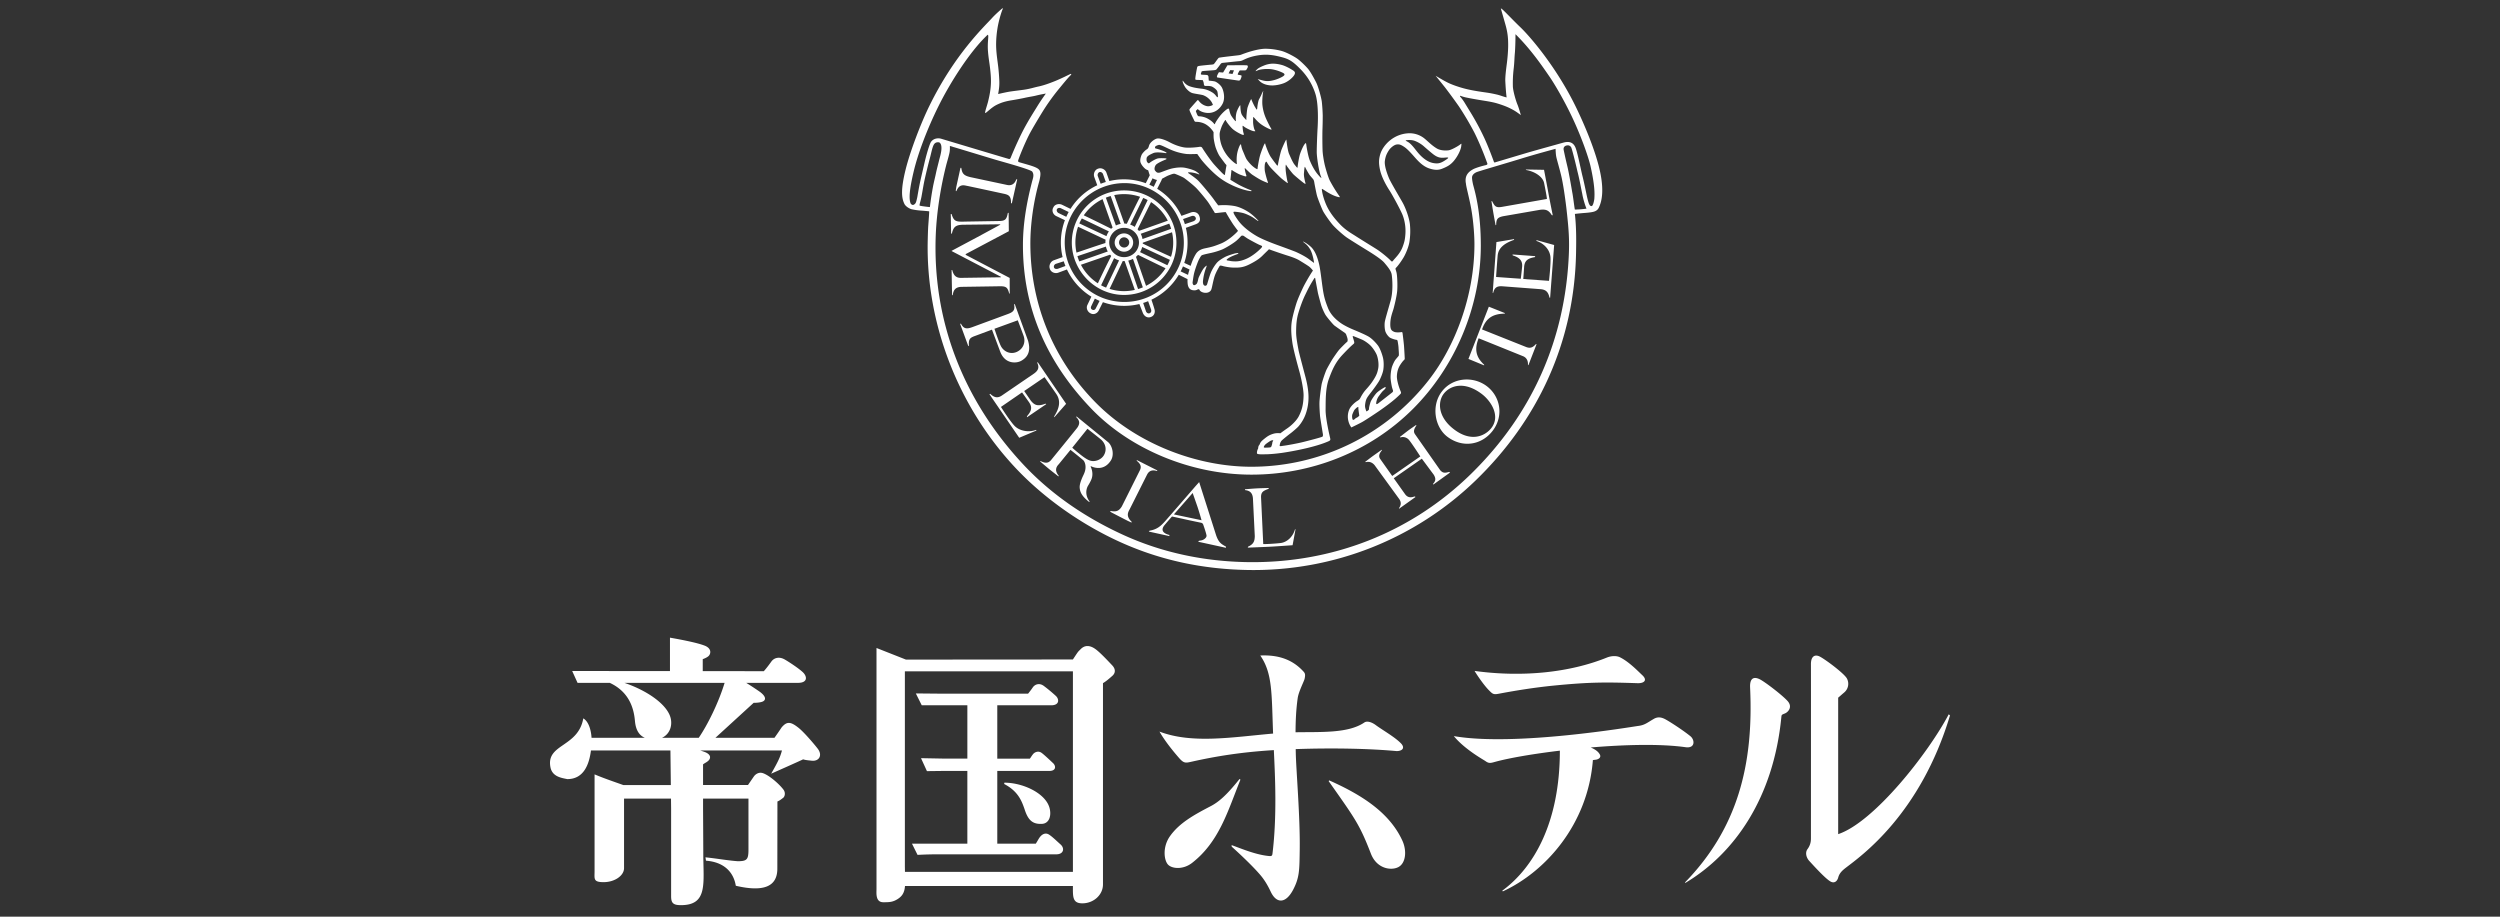 <svg version="1.1" id="レイヤー_1" xmlns="http://www.w3.org/2000/svg" x="0" y="0" width="300" height="110" xml:space="preserve"><rect width="100%" height="100%" fill="#333333" stroke="none"/><style>.st0{fill:#fff}</style><path class="st0" d="M155.484 89.893c4.579-.161 8.927-.055 12.109.237.709 0 1.106-.414.412-1.035-.756-.738-2.273-1.592-2.959-2.119-.475-.329-.989-.492-1.315-.284-1.941 1.335-5.229 1.125-8.266 1.181.007-1.341.063-2.739.261-4.114.111-.771.764-2.011.827-2.304.111-.513.051-.665-.13-.864-1.021-1.121-2.544-2.053-5.189-1.93 1.483 2.149 1.352 4.561 1.537 9.367-4.851.423-9.699 1.268-13.632-.237.685 1.214 1.835 2.585 2.382 3.205.548.622.78.563 1.431.417 2.943-.659 5.962-1.156 9.909-1.399.157 3.252.381 7.938-.159 12.384-.024.206-.055.354-.334.333-1.603-.123-3.413-.9-4.577-1.32l.013.186s2.278 2.034 3.462 3.436c.643.762 1.025 1.564 1.225 1.982.686 1.44 1.802 1.45 2.702-.278.76-1.462.736-2.378.774-4.729.062-3.914-.437-9.667-.474-11.673-.004-.146-.006-.296-.009-.442zm24.367-6.644c1.842-.351 4.246-.747 6.596-.978 4.497-.445 6.398-.408 10.047-.289.832.027 1.217-.37.589-.952-.468-.433-1.59-1.617-2.691-2.157-.39-.192-1.005-.192-1.58.04-4.414 1.788-10.113 2.392-15.866 1.597.298.5 1.119 1.714 1.728 2.324.435.441.534.539 1.177.415zm53.997 2.466c-2.481 4.713-8.986 12.959-13.267 14.382V83.721c.263-.218.296-.26.72-.621a1.352 1.352 0 0 0 .312-1.711c-.384-.626-2.509-2.215-3.216-2.59-.566-.301-1.095-.103-1.084.929.01 1.033 0 20.407 0 20.87 0 .239-.01.756-.41 1.293-.306.411-.155 1.022.207 1.418.511.554 2.036 2.25 2.63 2.512.387.174.719-.053.843-.508.144-.533.475-.843.916-1.183 1.777-1.369 8.927-6.362 12.502-18.282l-.153-.133zm-102.439-7.856c-.714-.494-1.289-.405-1.722.033-.278.284-.26.228-.534.632-.09.134-.26.397-.407.613l-20.03.015-3.536-1.394v28.929c0 .494-.137 1.583.823 1.583.721 0 1.14-.014 1.725-.389.458-.293.813-.691.871-1.564h20.15c-.007 1.296-.053 2.083 1.131 2.083 1.343 0 2.477-1 2.477-2.275V81.977c.385-.218.811-.601 1.111-.863.431-.373.397-.85 0-1.27-.583-.611-1.494-1.593-2.059-1.985zm-22.824 26.156V80.557h20.165v24.066h-20.155l-.01-.608z"/><path class="st0" d="M127.262 101.329c-.479-.425-.971-.915-1.376-1.175-.405-.26-.848-.102-1.2.439-.108.166-.206.365-.391.648h-4.621v-8.727h6.234c.857 0 .82-.607.45-.948-.285-.264-.942-.899-1.344-1.206-.41-.315-.864-.096-1.05.139-.197.245-.21.312-.38.537h-3.91v-6.401h6.46c1.033 0 .976-.748.568-1.125a19.576 19.576 0 0 0-1.445-1.2c-.58-.423-1.105-.147-1.325.182-.135.202-.338.472-.561.747H112.81l-2.911-.027.711 1.423h5.473v6.401h-2.614l-2.948-.056.711 1.556 2.018-.024h2.832v8.727h-6.646l.669 1.347a45.586 45.586 0 0 1 2.734-.067h13.917c.876.001 1.043-.714.506-1.19zm83.923-19.81c-.624-.315-1.232-.268-1.173 1 .438 9.275-1.521 16.915-7.82 23.379l.055.049c5.932-3.543 10.576-10.243 11.514-19.884.03-.291.029-.289.423-.447.395-.159.972-.783.318-1.504-.655-.72-2.692-2.276-3.317-2.593zm-8.921 8.145c1.185.166 1.119-.881.59-1.315-.758-.622-2.284-1.631-2.963-2.008-.508-.282-.949-.356-1.431-.077-.82.474-1.084.747-1.877.848-.792.103-14.817 2.494-22.124 1.219 1.309 1.602 3.584 2.848 3.786 2.995.436.317.632.243 1.194.088 1.629-.445 4.486-.946 7.744-1.336-.002 8.603-3.114 14.016-6.907 16.801l.061.088c5.137-2.371 10.206-8.048 10.809-15.754.201-.039.347-.039.475-.074.316-.091.511-.307.364-.59-.194-.37-.58-.633-1.1-.852 4.134-.348 8.407-.453 11.379-.033zm-53.522 3.816c-1.529 1.92-2.495 2.78-3.562 3.313-1.901.996-3.659 1.962-4.78 3.545-.931 1.305-.726 2.958-.2 3.452.5.47 1.787.58 2.849-.242 3.272-2.543 4.307-6.288 5.803-9.992l-.11-.076zm10.765.165-.069.088c3.199 4.541 3.702 5.178 5.07 8.708.702 1.81 2.402 2.05 3.263 1.625.929-.452 1.075-1.96.514-3.186-1.682-3.685-5.482-5.75-8.778-7.235z"/><path class="st0" d="m120.528 93.921-.029.157c1.693.879 2.115 2.066 2.453 3.037.433 1.367 1.007 1.793 2.059 1.751.932-.036 1.188-1.042.921-1.956-.506-1.739-3.186-2.989-5.404-2.989zm-24.721-6.598c-.931-.73-1.369-.786-2.008-.039-.213.318-.474.709-.864 1.253h-7.086l4.589-4.197c.292 0 .69-.024.989-.118.517-.166.561-.613-.259-1.214 0 0-.718-.507-1.62-1.065h6.209c1.206 0 1.11-.79.576-1.284-.587-.541-1.816-1.326-2.191-1.534-.644-.356-1.246-.196-1.577.26-.218.3-.521.725-.907 1.158l-7.329-.008v-1.434c.246-.091.483-.201.648-.329.336-.26.475-.949-.419-1.296-.896-.347-2.653-.69-4.162-.957v4.012l-10.352-.009h-1.381l.643 1.421h3.866c2.22 1.035 2.875 2.879 3.02 4.559.1 1.167.557 1.763 1.184 2.034h-6.39c-.06-.979-.371-1.975-.991-2.329-.622 3.557-4.622 3.024-3.91 6.006.285.996 1.281 1.137 1.992 1.281 1.974 0 2.621-1.758 2.837-3.436h9.537l.049 4.149h-5.704c-1.245-.445-2.309-.801-3.448-1.281v11.609c0 .926-.178 1.324 1.083 1.324 1.341 0 2.454-.785 2.454-1.677v-8.349h5.635l.014 1.231v10.481c0 .828.254 1.074 1.184 1.074 3.26 0 2.676-2.632 2.676-6.257 0-.97-.027-5.352-.027-5.352v-1.178h5.449v6.122c0 1.192-.181 1.393-1.296 1.393-1.257-.094-2.572-.337-3.865-.467l.061.403c3.366.265 3.525 2.9 3.587 3.011 3.355.784 4.977.089 4.977-2.045l.011-8.07c.251-.092.471-.275.69-.439.185-.138.329-.602.018-1.004-.544-.705-1.699-1.698-2.449-1.955-.463-.159-.883.099-1.102.419-.189.277-.459.667-.691 1.005h-5.39v-2.483c.355-.246.316-.179.556-.365.402-.309.457-.803-.347-1.114a8.756 8.756 0 0 0-.549-.186h9.808c-.213.797-.445 1.299-1.296 2.787 0 0 3.561-1.577 3.835-1.724.275.092.579.116 1.042.165.858.091 1.316-.632.725-1.423-.335-.444-1.639-1.995-2.334-2.539zm-15.476-1.575c-.685-1.509-2.908-2.955-5.392-3.803h12.014c-.735 2.405-2.039 5.032-3.105 6.594h-4.414c1.041-.475 1.379-1.725.897-2.791zm35.731-63.441c.364.071 4.368.937 4.368.937.58.123.913.253.89 1.131l.098.034.648-2.886-.106-.013c-.213.591-.596.788-1.089.689l-4.421-.942c-.811-.192-.995-.435-1.094-1.11l-.078-.014s-.039.068-.058.168c-.105.508-.442 1.992-.472 2.174a7.996 7.996 0 0 0-.057.453l.079.005c.354-.903.914-.698 1.292-.626zm-.676 12.116 4.292-.066c1.05-.039 1.215.066 1.425.867l.066.006-.007-1.877-5.278-2.77v-.092l5.175-2.745-.023-2.204-.095.007c-.151.743-.26.974-1.113.974l-4.007.068c-1.132.041-1.357-.029-1.634-.91l-.094-.005.039 2.358h.093c.197-.881.519-1.068 1.506-1.068l4.298-.05v.05l-2.729 1.478-3.11 1.658.025.034 5.897 3.078.005.06-4.827.071c-.541-.005-.851-.265-1.019-.935l-.079-.009.058 3.032.085-.029c.08-.709.441-.969 1.051-.981zm4.646 7.791c.577 1.508 1.94 1.396 2.494 1.095 1.063-.577 1.103-1.503.841-2.422l-1.598-4.405-.079.045c.133.684-.087.918-.748 1.157l-4.302 1.586c-.662.238-1.013.181-1.321-.423l-.107.008.985 2.682.074-.061c-.068-.878.197-.969.857-1.208l1.908-.71.996 2.656zm2.101-3.778s.53 1.391.69 1.841c.315.886-.118 1.653-.832 1.962-.759.327-1.56-.053-1.897-.735-.256-.519-.76-2.05-.76-2.05l2.799-1.018zm-.373 12.68c-.537-.537-1.645-2.285-1.645-2.285l2.531-1.742.827 1.163c.374.551.394.983-.236 1.693v.128l2.313-1.575-.088-.059c-.984.384-1.339.146-1.752-.345l-.806-1.171 2.44-1.665s.596.837 1.399 1.999c.572.828.405 1.694-.246 2.717l.019.099 1.418-1.614-3.416-5.012-.049.098c.324.636.005 1-.385 1.281l-3.854 2.633c-.522.354-.922.255-1.404-.202l-.093.05 3.573 5.226 2.071-.872-.049-.077c-.816.319-1.929.173-2.568-.468zm8.952 9.134.039-.072c-.511-.669-.459-1.384-.21-1.852 0 0 .334-.524.459-.892.255-.749-.125-1.439-.125-1.439l.027-.058c.479.242 1.625.548 2.405-.685.453-.716.148-1.823-.373-2.225l-3.756-3.062-.03.087c.354.365.528.713.113 1.29-.125.175-3.16 3.899-3.16 3.899-.223.228-.515.454-1.215.092l-.089.029s.935.794 1.093.921c.157.129 1.127.89 1.127.89l.034-.079c-.433-.507-.416-.963-.011-1.373l1.418-1.737a63.84 63.84 0 0 1 1.525 1.235c.209.191.397.74.197 1.373-.106.336-.222.491-.386.908-.165.417-.252.753-.231 1.026.033.407.157.758.576 1.208.241.259.573.516.573.516zm1.728-5.58c-.295.466-1.007.797-1.624.603-.5-.157-1.102-.675-1.489-.984-.293-.234-.656-.564-.656-.564l1.824-2.272s1.076.837 1.588 1.26c.559.462.809 1.243.357 1.957zm13.504 9.59-2.044-6.41-.404.452-3.097 3.575c-.853.952-1.261 1.612-2.456 1.805l-.087.105 2.466.544.003-.134c-.907-.235-.999-.691-.564-1.203.349-.41.684-.804.881-1.015 0 0 1.444.313 1.805.395.36.082 1.687.356 1.687.356s.172.027.241.19c.04.097.404 1.152.41 1.362.005.139-.087.26-.209.365a.97.97 0 0 1-.399.197c-.077.017-.306.051-.306.051l-.088.113 3.331.728.002-.139c-.54-.306-.855-.452-1.172-1.337zm-5.076-2.531 2.252-2.57s.383 1.089.554 1.586c.227.659.512 1.682.512 1.682l-3.318-.698zm12.829 3.43c-.687.087-1.965.151-2.108.123l-.26-5.547c-.034-.728.291-.835.908-1.082l.012-.094s-.889.019-1.421.047c-.524.027-1.437.109-1.437.109l.018.1c.526.058.883.284.942.979l.223 4.537c-.012.569-.111.959-.806 1.268l-.034.118s1.982-.076 2.698-.113c.715-.035 2.678-.177 2.678-.177l.355-1.923-.067.025c-.284.967-1.016 1.542-1.701 1.63zm19.138-8.721-2.978-4.254c-.198-.26-.308-.536.109-1.117l-.035-.069s-.741.508-.994.699c-.252.192-.955.74-.955.74l.084.058c.255-.112.685-.048.969.248.276.286 1.402 2.028 1.402 2.028l-3.371 2.345-1.42-2.011c-.258-.354-.145-.669.173-1.053l-.008-.087-1.027.73c-.265.191-.974.736-.974.736l.098.027c.459-.126.823.087 1.056.379l2.969 4.083c.217.345.217.69-.06 1.064l.014.064 1.98-1.413-.123-.065c-.424.168-.822.161-1.132-.266l-1.362-1.915 3.37-2.347 1.432 1.929c.233.391.278.707-.067 1.051l.003.135 2.018-1.453-.107-.079c-.615.192-.812.077-1.064-.187zm5.521-10.142c-1.577-1.15-4.004-1.04-5.33.682-1.312 1.707-.853 4.265.63 5.41 1.837 1.416 4.189 1.039 5.514-.762 1.313-1.785.853-4.115-.814-5.33zm.499 5.198c-.728.828-2.338 1.583-4.377.026-1.966-1.5-1.953-3.313-1.241-4.253.768-1.018 2.498-1.573 4.594.025 1.105.844 2.332 2.718 1.024 4.202zm5.457-10.205c-.337.371-.632.553-1.152.362l-5.313-2.117c.403-1.175 1.105-1.878 2.702-1.894l.048-.064-1.936-.773-2.449 6.269 1.881.774.004-.081c-1.097-.999-1.126-2.005-.661-3.173l5.368 2.169c.507.233.568.716.551 1.026l.05.042.983-2.528-.076-.012zm-48.73 19.78c.167-.33 2.083-4.15 2.083-4.15.211-.381.556-.587 1.166-.397l.059-.066-2.468-1.247-.02.079c.477.39.606.713.376 1.162l-2.152 4.306c-.374.629-.753.669-1.348.56l-.063.076s.123.082.265.156c.477.249 1.716.89 1.886.972.192.09.414.186.414.186l.029-.082c-.769-.718-.401-1.212-.227-1.555zm49.71-39.1c.139.677.345 1.761.336 1.906l-5.398.951c-.719.122-.853-.05-1.177-.684l-.081-.005s.143.918.235 1.444c.092.517.263 1.444.263 1.444l.071-.031c.008-.69.154-.905.837-1.048l4.475-.777c.564-.057.965-.005 1.357.647l.121.019s-.397-1.936-.519-2.642c-.123-.705-.529-2.815-.529-2.815l-2.188-.039.034.062c.991.163 2 .769 2.163 1.568zm.759 8.847c.076.752-.171 2.885-.171 2.885l-3.086-.221.103-1.473c.059-.662.353-1 1.285-1.151l.05-.119-2.727-.202.019.113c.962.292 1.177.748 1.132 1.362a62.39 62.39 0 0 1-.162 1.439l-2.964-.212s.073-1.131.186-2.535c.074-.926.779-1.503 1.961-1.915l.023-.095-2.129.356-.451 6.118.075-.05c.151-.708.585-.79 1.063-.764l4.62.35c.626.055.916.336 1.058 1.01l.079.017.482-6.328-2.144-.593.05.118c.83.266 1.556.992 1.648 1.89z"/><path class="st0" d="M178.289 19.819c-.556.127-1.236.334-1.535.502-.52.288-1.038.745-.839 1.725.024.377.419 1.79.641 3.061.297 1.702.377 3.382.377 4.202 0 6.214-2.349 12.302-5.498 16.32a26.98 26.98 0 0 1-21.199 10.38c-6.495.023-13.844-2.696-18.798-7.745-5.434-5.541-7.755-12.321-7.794-18.877-.016-2.571.405-5.302 1.074-7.665.202-.844.2-1.244-.193-1.5-.431-.278-1.261-.473-2.24-.762-.098-.03-.118-.103-.108-.192.119-.419.769-2.016 1.294-3.053.365-.72 1.408-2.45 1.841-3.132a25.732 25.732 0 0 1 1.865-2.546c.275-.33.885-1.1 1.265-1.473.226-.223.051-.206 0-.181-.273.125-1.079.538-1.852.851-.682.274-1.357.518-1.996.652-.531.113-1.005.282-1.765.387-.537.073-1.067.134-1.542.203-.454.066-1.041.202-1.509.308.093-.543.165-.967.137-1.623a22.53 22.53 0 0 0-.123-1.597c-.081-.715-.207-1.46-.246-2.257-.048-.949.059-2.087.274-3.047.133-.596.37-1.402.522-1.708.033-.105-.097-.024-.097-.024s-.765.653-1.208 1.143c-.926 1.027-4.465 4.316-7.515 10.543-1.043 2.127-2.314 5.469-2.856 7.664-.587 2.381-.483 3.376-.139 4.087.165.339.658.595.866.644a7.64 7.64 0 0 0 1.063.157c.301.021.924.074 1.04.093.029.006-.048.955-.101 1.677-.039.534-.057 1.377-.065 1.693-.265 9.989 3.619 20.061 10.536 27.424 3.538 3.767 8.114 6.886 12.593 8.91 4.854 2.193 9.926 3.241 15.279 3.336 10.392.181 20.163-3.808 27.33-10.738 7.415-7.171 11.854-16.5 12.058-27.306.03-1.653.038-3.056-.14-4.685a28.11 28.11 0 0 1 1.247-.122c.225-.016.511-.046.709-.079.246-.044.695-.1.907-.531.419-.849.704-2.353-.033-5.142-.728-2.757-2.239-6.066-3.071-7.679-2.304-4.465-5.218-7.818-6.328-8.874-.744-.709-1.837-1.864-2.131-2.113-.269-.23-.161-.019-.161-.019s.32 1.108.54 1.891c.279.994.315 1.68.315 2.429 0 .759-.099 1.724-.158 2.178-.071.556-.21 1.588-.185 2.127.026.516.081 1.424.159 1.956-.371-.079-.756-.248-1.156-.341a13.683 13.683 0 0 0-1.283-.246c-.702-.099-1.457-.207-2.235-.385-.957-.218-1.956-.576-2.481-.853-.313-.165-.327-.163-1.365-.774 0 0 .801.99 1.102 1.366a68.738 68.738 0 0 1 1.693 2.31 35.398 35.398 0 0 1 1.824 3.084c.336.654.942 1.992 1.495 3.508.082.265.214.368-.101.458zm10.692 5.328c-.067-.314-.217-1.642-.314-2.081-.181-1.079-.434-2.48-.572-3.051a64.265 64.265 0 0 1-.452-2.008c-.093-.47.313-.581.556-.563a.46.46 0 0 1 .366.289c.144.403.535 1.967.732 2.853.265 1.018.471 2.235.57 2.659.099.591.334 1.378.513 1.787-.24.053-.916.113-1.399.115zM124.486 12.74c-.438.711-1.043 1.655-1.604 2.708-.438.822-1.084 2.209-1.605 3.494 0 0-.064.171-.208.134-.303-.076-8.04-2.401-8.04-2.401-.533-.186-1.143-.018-1.37.464-.237.507-.576 1.774-.721 2.414-.144.64-.47 1.993-.591 2.604-.114.574-.273 1.51-.273 1.51-.064.27-.115.556-.212.713-.049.081-.185.206-.303.213-.118.008-.261-.102-.304-.23-.187-.56-.14-1.552.386-3.778.505-2.133 1.588-5.037 2.977-7.843 1.365-2.756 3.754-6.563 5.903-8.569.187.039-.059.79.04 2.019.066.811.161 1.247.247 1.988.06.54.103.995.108 1.496.008 1.053-.217 1.969-.336 2.472-.105.449-.433 1.356-.354 1.408.088.059.686-.624 1.339-.956.58-.296 1.122-.453 1.87-.572.453-.07 1.221-.218 1.477-.275.571-.129 1.063-.192 1.388-.276.49-.123 1.075-.234 1.202-.245-.002.003-.544.74-1.016 1.508zm-11.804 6.537c-.113.466-.267 1.024-.375 1.546-.108.521-.246 1.029-.353 1.604-.108.577-.26 1.494-.366 2.422-.155-.008-1.194-.131-1.226-.18-.066-.099.152-.627.243-1.219.132-.717.207-1.261.393-2.086.157-.69.422-1.777.581-2.353.176-.64.298-1.372.498-1.682.131-.206.327-.291.616-.246.275.119.324.58.254 1.053-.071.48-.159.696-.265 1.141zm63.979 1.893c.059-.217.286-.438.65-.557.801-.263 3.777-1.128 5.339-1.612 1.561-.482 4.02-1.145 4.02-1.145s.009.581.079.944c.065.342.371 1.341.6 2.306.228.955.459 2.549.62 3.903.267 2.365.381 3.683.282 5.717-.471 9.886-4.252 18.825-11.735 26.15-7.234 7.083-16.696 10.712-26.727 10.58-5.226-.068-10.33-1.126-15.055-3.294-4.434-2.036-8.578-4.805-12.011-8.499-7.206-7.751-10.868-17.315-10.428-27.589.113-2.63.577-5.595 1.235-8.202.108-.432.287-.999.399-1.503.083-.381.053-.736.053-.825 0-.059.339.077.451.107.207.051 4.337 1.313 5.023 1.515.812.239 3.964 1.097 4.391 1.403.315.423.081.861-.037 1.367-.587 2.304-1.058 4.827-1.058 7.489 0 7.485 2.801 13.989 8.215 19.626 4.618 4.808 11.891 7.906 19.216 7.906 7.079 0 14.163-2.675 19.389-7.906 4.987-4.99 8.126-12.18 8.125-19.597-.001-3.935-.637-6.236-.911-7.235-.082-.338-.182-.853-.125-1.049zm7.004-2.953c-.648.185-3.718 1.11-4.258 1.268-.051.013-.117-.005-.117-.005-.22-.628-.736-1.982-1.158-2.89a30.804 30.804 0 0 0-1.72-3.19s-.459-.747-.642-1.05a4.905 4.905 0 0 0-.517-.712c-.094-.093-.03-.151-.03-.151.379.142.615.191.739.217.529.109 1.078.213 2.18.389.481.077 1.052.176 1.515.315.721.217 1.226.422 1.576.601.542.274.73.404 1.27.806.001.002-.237-.865-.412-1.278-.176-.415-.54-1.637-.547-2.199a14.604 14.604 0 0 1 .091-2.036c.093-.742.092-1.361.148-1.932.035-.34.076-1.42.076-2.267 1.859 1.838 3.184 3.791 4.097 5.116.52.756 1.612 2.572 2.616 4.664 1.089 2.267 2.028 4.886 2.3 6.097.538 2.406.478 3.339.453 3.82-.016.254-.149.89-.315.926-.276.058-.384-.408-.473-.728-.138-.492-.336-1.675-.69-3.071-.209-.905-.561-2.648-.783-3.201-.228-.568-.664-.801-1.353-.638.001-.005-3.17.879-4.046 1.129z"/><path class="st0" d="M143.909 25.897c-.167-.417-.617-.538-1-.403 0 0-.47.173-1.135.408a7.74 7.74 0 0 0-2.912-3.246l.489-.969c.289-.591-.169-.617-.614-.808-.414-.177-.559-.274-.735.092 0 0-.166.347-.512 1.015a7.576 7.576 0 0 0-4.364-.261l-.356-1.011c-.135-.382-.594-.617-.976-.481l-.048.016c-.383.136-.568.61-.433.992l.358.989a7.604 7.604 0 0 0-3.209 2.836l-1.008-.491c-.366-.178-.868-.068-1.039.294l-.046.085c-.171.361-.003.822.444 1.006l.976.463a7.57 7.57 0 0 0-.276 4.429l-1.057.381c-.382.139-.616.607-.481 1l.016.05c.135.391.609.58.992.442l1.05-.389a7.672 7.672 0 0 0 2.932 3.264l-.48 1c-.175.365.013.826.38 1l.045.024c.367.176.778-.025.953-.391l.486-.972a7.615 7.615 0 0 0 4.375.221l.399 1.02c.155.433.554.71 1.003.53.417-.166.529-.6.393-.983 0 0-.113-.405-.347-1.083a7.646 7.646 0 0 0 3.284-2.997l.932.471c.443.176.531-.089.721-.533.177-.414.33-.743-.035-.919 0 0-.346-.15-.964-.44a7.486 7.486 0 0 0 .398-2.41c0-.638-.057-1.201-.207-1.795l1.229-.448c.484-.198.558-.549.379-.998zm-5.547-4.597c.081-.166.172-.152.323-.09.234.096.25.18.211.263l-.449.946a7.502 7.502 0 0 0-.526-.255l.441-.864zm-6.627-.175c-.063-.174.025-.408.199-.47.175-.06.37.071.431.246l.333.938a7.274 7.274 0 0 0-.618.215l-.345-.929zm-4.698 4.448c-.165-.079-.284-.293-.207-.459.077-.165.308-.206.474-.125l.937.453a7.517 7.517 0 0 0-.285.576l-.919-.445zm-.079 6.672c-.174.064-.413.034-.477-.144-.061-.178.051-.376.224-.441l.945-.305c.06.192.128.379.202.562l-.894.328zm4.529 4.77c-.08.167-.246.23-.414.151-.167-.079-.207-.245-.129-.413l.438-.921c.186.1.375.19.57.273l-.465.91zm6.62.063c.081.194.069.418-.156.511-.233.097-.428-.157-.439-.251l-.333-.982c.202-.063.401-.135.595-.215l.333.937zm-3.185-.843c-3.954 0-7.155-3.188-7.155-7.126 0-3.941 3.238-7.126 7.155-7.136 3.867-.008 7.138 3.208 7.138 7.149 0 3.94-3.185 7.113-7.138 7.113zm7.899-3.859c.166.08.133.174.039.398-.097.234-.203.255-.286.215l-.895-.423c.101-.196.192-.397.276-.601l.866.411zm.37-5.815-1.006.336a6.874 6.874 0 0 0-.219-.609l1.013-.356c.175-.063.407-.04.501.185.095.232-.132.382-.289.444z"/><path class="st0" d="M134.893 22.851a6.256 6.256 0 0 0-6.275 6.261c0 3.361 2.79 6.281 6.262 6.281 3.471 0 6.292-2.801 6.292-6.271.001-3.514-2.809-6.271-6.279-6.271zm2.207 5.832a2.244 2.244 0 0 0-.212-.629l3.422-1.218c.087.202.163.41.228.622l-3.438 1.225zm-1.143 2.38 1.185 3.419a5.583 5.583 0 0 1-.574.205l-1.178-3.414c.201-.047.391-.117.567-.21zm-1.064-.205c-.986 0-1.785-.786-1.785-1.758s.799-1.759 1.785-1.759c.985 0 1.785.787 1.785 1.759-.001.971-.8 1.758-1.785 1.758zm-.604.389-1.558 3.267a5.44 5.44 0 0 1-.6-.28l1.562-3.253a2.3 2.3 0 0 0 .596.266zm-1.514-2.908-3.257-1.53a5.34 5.34 0 0 1 .304-.593l3.246 1.555a2.216 2.216 0 0 0-.293.568zm.159 1.838-3.417 1.196a6.04 6.04 0 0 1-.226-.634l3.417-1.147c.049.209.124.404.226.585zm.973-3.118-1.206-3.339c.19-.076.384-.142.582-.197l1.198 3.345a2.253 2.253 0 0 0-.574.191zm2.261.169a2.244 2.244 0 0 0-.549-.276l1.567-3.201c.182.078.36.161.533.254l-1.551 3.223zm.896 2.41 3.32 1.543a5.657 5.657 0 0 1-.299.647l-3.28-1.573c.115-.191.204-.397.259-.617zm3.075-3.155-3.469 1.226a2.474 2.474 0 0 0-.162-.191l1.617-3.268a5.909 5.909 0 0 1 2.014 2.233zm-3.327-2.868a123.9 123.9 0 0 0-1.595 3.239 2.188 2.188 0 0 0-.295-.024 446.029 446.029 0 0 0-1.214-3.417 5.937 5.937 0 0 1 3.104.202zm-4.503.283 1.205 3.408a2.68 2.68 0 0 0-.171.146 176.288 176.288 0 0 0-3.29-1.612 5.856 5.856 0 0 1 2.256-1.942zm-2.941 3.309 3.304 1.559a2.478 2.478 0 0 0-.024.313c0 .027.003.054.004.081-1.257.398-2.444.812-3.473 1.154a5.824 5.824 0 0 1-.132-1.22 5.798 5.798 0 0 1 .321-1.887zm.343 4.566 3.496-1.211c.045.052.092.102.14.147A122.034 122.034 0 0 0 131.744 34a5.922 5.922 0 0 1-2.033-2.227zm3.438 2.893 1.584-3.343c.052.003.105.008.159.008.023 0 .044-.004.066-.004l1.221 3.46a5.7 5.7 0 0 1-3.03-.121zm4.377-.366c-.353-1.004-.764-2.212-1.21-3.48.088-.071.169-.153.244-.238l3.305 1.609a6.025 6.025 0 0 1-2.339 2.109zm2.993-3.484a148.24 148.24 0 0 1-3.391-1.586l.007-.106 3.508-1.253a5.573 5.573 0 0 1-.124 2.945z"/><path class="st0" d="M134.88 28.01c-.609 0-1.12.491-1.12 1.1 0 .608.524 1.092 1.132 1.092s1.087-.496 1.087-1.105a1.085 1.085 0 0 0-1.099-1.087zm.019 1.693a.607.607 0 0 1-.611-.604c0-.333.259-.62.595-.62.338 0 .626.278.626.612a.614.614 0 0 1-.61.612zM149.53 7.831c-.164-.008-2.237 0-2.237 0l-.522.873-.498-.04s-.131.213-.172.31c-.041.097-.139.302.008.327.147.025 2.4.359 2.498.367.097.009.203-.015.252-.131.05-.114.213-.465.074-.498-.139-.031-.334-.057-.375-.073-.042-.016-.034-.081.015-.179.05-.097.139-.262.157-.293.015-.034.097-.05.186-.05h.466c.09 0 .172-.032.204-.106.034-.073.163-.228.155-.35-.009-.124-.049-.149-.211-.157zm-1.626 1.046-.474-.066.204-.4.442.032-.172.434zm4.583-1.223c.425-.046.908.029 1.324.14.36.095.895.368 1.156.534.259.168.57.277.354.659-.176.312-.734.811-1.31 1.015-.609.218-1.201.286-1.644.237-.515-.058-.84-.217-1.043-.365-.203-.147-.393-.395-.393-.395s.365.128.732.204c.439.094.811.038 1.236-.074.427-.112.947-.352 1.123-.492.176-.139.154-.253-.068-.374a4.883 4.883 0 0 0-1.232-.414c-.543-.097-1.249-.049-1.672.07-.181.05-.579.306-.241-.04.211-.217.546-.363.86-.492.243-.101.512-.178.818-.213z"/><path class="st0" d="M175.205 17.351c-.21.17-1.037.649-1.392.689-.419.045-.978.019-1.391-.223-.674-.396-1.176-.974-1.62-1.298a2.843 2.843 0 0 0-1.766-.526 3.786 3.786 0 0 0-2.22.842c-.582.467-1.016 1.097-1.186 1.675-.172.578-.202 1.062-.029 1.865.159.741.595 1.635 1.116 2.442.423.652 1.27 2.244 1.527 2.826.27.611.482 1.521.398 2.524-.051.607-.108.857-.315 1.425-.291.803-.872 1.338-1.068 1.578-.143.176-.191.295-.345.134-.404-.425-1.206-1.074-1.743-1.415-.465-.293-2.016-1.249-2.502-1.565-.486-.314-1.19-.698-1.869-1.408-.602-.633-1.302-1.462-1.728-2.513-.298-.738-.437-1.389-.448-1.661-.004-.105.004-.094.143-.014.173.098.938.667 1.698.881.413.116.364.06.137-.249a16.807 16.807 0 0 1-1.029-1.701c-.207-.412-.544-1.591-.632-1.999-.087-.409-.218-1.128-.235-1.657a54.098 54.098 0 0 1-.016-2.292 51.54 51.54 0 0 0 .038-1.835 21.058 21.058 0 0 0-.109-1.656c-.054-.466-.41-1.786-.664-2.297-.283-.568-.696-1.305-.972-1.64-.276-.334-.961-1.007-1.348-1.271-.388-.262-1.281-.747-1.871-.906a7.758 7.758 0 0 0-1.89-.256c-.489-.003-1.116.131-1.713.296-.548.151-1.136.382-1.221.413-.085.034-.174.056-.396.082-.223.027-1.668.188-2.074.253-.211.033-.203.003-.354.197-.151.194-.325.457-.389.522-.064.064-.051.118-.33.139-.279.024-1.221.111-1.478.155-.258.044-.244.102-.286.295-.043.193-.188 1.017-.188 1.147 0 .129-.079.226.18.237l.695.025s.115.219.131.383c.017.164.042.328.197.32.156-.008.589-.016.795.081.204.099.606.377.654.639.05.261.057.524.05.581-.008.057-.042.121-.221-.107a1.552 1.552 0 0 0-.516-.453 2.915 2.915 0 0 0-1.165-.405c-.537-.06-1.015-.134-1.426-.276a1.51 1.51 0 0 1-.802-.596c-.103-.149-.119-.105-.087.059.034.165.23.551.344.697.114.149.459.549.851.646.394.097 1.108.181 1.285.255.306.126.507.26.754.514.194.201.299.417.352.549.027.065.065.073-.04.13-.108.057-.396.163-.656.107a1.601 1.601 0 0 1-.916-.572c-.173-.221-.173-.164-.255-.082-.082.082-.762.851-.843.95-.082.097-.091.139-.025.311s.344.762.434.933c.09.173.109.355.323.346.213-.008.775.039 1.257.366.381.26.529.466.662.622.108.128.172.261.172.261s-.01.488.014.729c.021.205.141.852.264 1.179.122.328.287.722.455.968.167.246.58.787.66.896.079.108.176.137.148.256-.03.118-.157.895-.167.983-.011.09.017.189-.181.031-.197-.157-.918-.935-1.158-1.21-.463-.533-1.214-1.655-1.395-1.955-.076-.124-.191-.155-.407-.116-.216.039-1.224.146-1.762.06-.613-.099-1.268-.362-1.74-.617-.471-.256-1.116-.496-1.468-.456-.258.031-.59.27-.787.486-.197.217-.226.394-.255.486-.029.092-.097.26-.247.34-.151.081-.526.45-.618.669-.092.22-.213.6-.122.889.093.288.342.563.503.715.191.181.415.231.415.231s.087.284.132.438c.046.156.278.491.514.589.236.098.543.226.831.087.288-.139.762-.433.999-.512.236-.081.546-.232.72-.18.172.053.894.363 1.078.479.186.116 1.178.895 1.524 1.26.345.364.883 1.006 1.279 1.515.291.371.719 1.132.808 1.25.088.118.049.218.246.207.197-.01.777-.089.936-.099.157-.01.246-.05.285.059.04.108.718 1.231.916 1.496.147.2.393.539.447.591.052.053.081.082-.039.211-.249.262-1.087 1.059-1.982 1.414-.85.336-1.035.385-1.851.555-.368.076-.837.219-1.127.69-.461.747-.69 1.646-.823 2.081a3.61 3.61 0 0 0-.156 1.468c.04.396.202.721.596.788.248.042.407.012.512-.039.105-.053.25-.145.324.018.066.148.308.309.648.337.293.024.644-.081.764-.41.118-.328.234-1.224.483-1.821.171-.402.336-.687.512-.983.045-.076.192-.055.41.01.146.043.759.174 1.284.182.649.01 1.132-.013 1.871-.385.567-.285 1.134-.61 1.555-1.03.419-.419.69-.674.728-.713.039-.039.045-.103.167-.044.123.059 1.649.58 2.118.724.47.144 1.083.361 1.455.591.373.228.837.512 1.104.695.234.159.507.517.507.517-.378.527-.993 1.631-1.163 1.986-.223.462-.649 1.398-.818 1.923-.144.449-.45 1.513-.554 2.159-.15.938-.029 1.95.079 2.671.109.723.578 2.475.826 3.36.134.479.522 2.093.505 2.923-.024 1.041-.198 1.712-.561 2.433-.297.591-.97 1.187-1.379 1.463-.409.28-.847.606-.847.606s-.428-.07-.846.059c-.514.155-.743.333-1.118.633-.404.327-.434.433-.527.656-.06.143-.137.05-.178.491-.097.155-.161.415-.132.574.027.146.662.111 1.035.108.649-.007 1.448-.099 1.923-.164a35.99 35.99 0 0 0 3.026-.579c1.108-.271 1.878-.508 2.566-.806.276-.118.272-.186.217-.431-.059-.255-.552-2.328-.538-3.374.014-1.045-.029-2.543.393-3.689.42-1.147.803-2.016 1.656-2.92.589-.625.976-1 1.234-1.22.14-.12.194-.146.13-.388-.064-.241-.153-.508-.158-.548-.005-.038-.005-.088.098-.054s.941.374 1.084.443c.318.154.742.465.969.699.315.324.651.862.756 1.163.164.466.237 1.134.152 1.562-.087.427-.15.769-.702 1.583-.361.532-.728.892-.953 1.174a4.946 4.946 0 0 0-.471.754c-.089.177-.154.249-.369.381-.373.231-.85.69-.998 1.084a2.19 2.19 0 0 0-.077 1.373c.114.444.347.736.347.736s.937-.447 1.299-.652c.447-.249 1.769-1.136 2.081-1.352.689-.479 1.391-.998 1.889-1.431.279-.241.595-.541.654-.622.059-.077.051-.148-.024-.318-.147-.336-.466-1.26-.433-1.831.04-.669.23-1.058.466-1.404.239-.354.354-.444.413-.512.059-.07.064-.046.059-.178a62.986 62.986 0 0 0-.085-1.483c-.033-.4-.152-1.358-.177-1.541-.018-.132-.076-.129-.217-.107-.14.024-.597.053-.813-.053-.234-.113-.444-.206-.44-.899.003-.879.297-1.488.414-1.944.118-.459.353-1.41.412-2.034.059-.623.014-1.831-.077-2.22-.097-.407-.181-.459-.064-.577.326-.321.776-1.007.942-1.299.229-.401.564-1.18.663-1.772a8.482 8.482 0 0 0 .062-2.18c-.088-.734-.479-1.876-.889-2.604-.412-.73-1.391-2.37-1.603-2.862-.212-.494-.59-1.515-.512-2.102.079-.591.243-.905.465-1.255.218-.344.638-.663.916-.717.358-.068.583.045.948.286.501.33 1.131 1.111 1.437 1.441.306.33.841.903 1.562 1.14.57.189 1.052.238 1.567.025.517-.212.967-.408 1.431-.985.492-.608.802-1.339.841-1.718.032-.315.065-.354-.145-.183zM152.721 52.99c-.048.06-.033.139-.059.251a1.508 1.508 0 0 1-.108.35c-.055.109-.173.097-.261.109-.088.01-.441.026-.579.012-.139-.014.008-.243.102-.347.093-.103.37-.289.58-.428.212-.139.39-.102.39-.102s0 .078-.065.155zm10.079-2.866c-.169.07-.189.155-.318.23-.13.075-.18.008-.209-.155-.029-.165-.039-.358.029-.524.07-.169.188-.452.275-.538.155-.156.234-.249.408-.308.029-.01.009.149.034.354.025.204.095.697.095.697s-.154.18-.314.244zm-16.219-32.708a4.137 4.137 0 0 1-.225-1.334c.01-.246.133-.595.233-.865.076-.211.306-.622.393-.741.04-.054.064-.146.133.005.069.153.517.76.852 1.039.334.281.958.607 1.154.661.197.055.139-.094.087-.267-.055-.172-.103-.659-.099-.764.005-.102.034-.062.226.081.192.142.886.492 1.127.512.241.019.186.009.093-.157-.093-.168-.161-.59-.177-.797-.016-.207 0-.453 0-.621 0-.168.03-.139.128-.039.1.098.276.344.67.669.394.324.965.609 1.221.71.256.097.197.019.129-.101-.07-.116-.235-.392-.56-1.091a5.325 5.325 0 0 1-.48-1.75c-.039-.426.021-1.105.076-1.45.053-.345.003-.182-.018-.129-.021.054-.086.151-.15.311s-.203.428-.299.6c-.097.171-.193.695-.225 1.071-.032.374-.139.064-.257-.107-.118-.171-.407-.803-.428-.889-.022-.085-.041-.096-.096 0a8.207 8.207 0 0 0-.386.941c-.064.237-.15 1.134-.139 1.339.01.203-.033.139-.097.064-.063-.075-.299-.299-.449-.566-.15-.269-.171-.878-.171-1.018 0-.139-.044-.108-.087-.042a3.678 3.678 0 0 0-.354.717 2.872 2.872 0 0 0-.107 1.006c.022.129-.022.16-.085.086a5.335 5.335 0 0 1-.46-.611c-.161-.257-.226-.641-.257-.769-.033-.129-.142-.117-.332.033a4.732 4.732 0 0 0-.754.743c-.179.233-.522.714-.601.924-.051.14-.071.09-.133.013-.152-.19-.391-.402-.763-.603a2.328 2.328 0 0 0-1.015-.274c-.097-.003-.129-.024-.181-.097-.053-.075-.108-.234-.161-.363-.053-.129-.064-.171-.022-.225.044-.054.192-.183.192-.183s.097.097.269.206c.171.107.664.32 1.241.245.579-.075 1.11-.423 1.457-1.059.338-.622.18-1.468-.047-1.941-.181-.375-.67-.713-.874-.767-.203-.053-.717-.096-.717-.096s-.032-.278-.032-.407c0-.129-.075-.246-.171-.267-.097-.022-.45-.022-.643-.044-.192-.021-.076-.171-.042-.3.031-.128.075-.106.171-.128.097-.022 1.049-.076 1.349-.107.301-.033.289-.107.375-.203.087-.097.258-.333.343-.449.085-.119.15-.214.3-.226.15-.011 1.718-.189 1.99-.205.273-.018.407-.102.591-.188.315-.148.847-.384 1.763-.522 1.08-.162 1.919.01 2.786.236.866.226 1.334.525 2.225 1.437a7.326 7.326 0 0 1 1.772 2.913c.425 1.279.315 3.594.275 4.214-.039.62-.099 2.155-.099 2.816 0 .599.271 2.414.504 2.924.172.376-.122.07-.405-.276-.388-.472-.709-1.102-.926-1.624-.217-.522-.403-1.685-.433-1.94-.03-.256-.109-.147-.236.029-.129.179-.365.69-.503 1.103-.137.414-.286 1.379-.296 1.586-.008.207-.156-.039-.364-.286-.207-.246-.492-.906-.661-1.29-.165-.384-.295-1.437-.313-1.624-.02-.187-.069-.019-.139.097-.069.118-.364.769-.483 1.093-.118.327-.354 1.428-.393 1.685-.04.255-.108.139-.178.048a20.902 20.902 0 0 1-.689-.934c-.276-.404-.63-1.408-.659-1.546-.03-.139-.04-.097-.118.02-.079.118-.433 1.043-.531 1.418-.1.373-.263 1.289-.273 1.461-.009.139-.042.11-.105.086-.101-.04-.342-.188-.604-.434a4.52 4.52 0 0 1-.604-.71c-.137-.208-.364-.823-.463-1.032a2.856 2.856 0 0 1-.193-.64c-.023-.137-.024-.197-.107-.1-.118.144-.3.636-.385 1.097a4.387 4.387 0 0 0-.033 1.128c.018.157-.04.113-.113.066-.071-.045-.411-.247-.892-.8a4.684 4.684 0 0 1-.833-1.435zm4.738 12.376a6.665 6.665 0 0 1-1.275 1.015c-.479.285-1.136.557-1.745.559-.54.001-.667-.057-.826-.081-.147-.023-.416-.029-.186-.212.266-.212.654-.37.866-.454.163-.064.408-.137.449-.201.049-.081-.143-.055-.32-.024-.178.029-.974.28-1.279.442-.217.116-.743.412-1 .722-.232.28-.585.813-.773 1.344-.187.532-.334 1.103-.385 1.231-.049.128-.177.202-.315.133-.138-.07-.209-.267-.162-.641a6.227 6.227 0 0 1 .354-1.471c.111-.298.126-.345-.058-.187-.241.207-.386.472-.57.827-.106.203-.263.501-.293.639-.029.138-.083.433-.177.591a.486.486 0 0 1-.32.197c-.118.01-.223-.178-.186-.394.059-.359.093-.766.24-1.279.149-.512.405-1.201.522-1.418.118-.217.255-.462.345-.501.203-.091.82-.215 1.154-.289a8.285 8.285 0 0 0 1.279-.401c.453-.191 1.372-.755 1.733-1.071.341-.297.492-.505.57-.564.079-.059.225-.029.273 0 .088.054.354.249.492.331.256.151 1.152.644 1.452.768.262.106.387.123.141.389zm10.272 11.281c-.127.105-.749.722-.938.952-.19.232-.68.946-.785 1.114-.104.168-.609 1.037-.728 1.309a15.607 15.607 0 0 0-.518 1.541c-.085.349-.273 1.805-.287 2.297-.014.489.048 1.504.091 1.798.042.293.287 1.834.316 1.973.034.176.005.328-.077.358-.336.126-1.547.44-2.297.629-.573.146-1.889.392-2.302.442-.27.03-.539.118-.505-.042.035-.163.049-.414.329-.659.28-.244.763-.63.973-.784.211-.155.777-.638.953-.834a4.65 4.65 0 0 0 .867-1.485 5.938 5.938 0 0 0 .338-2.106c-.013-.784-.176-1.618-.371-2.353-.21-.788-.768-2.887-.82-3.171-.105-.574-.295-1.513-.295-2.178 0-1.105.092-1.721.287-2.373.197-.653.483-1.463.791-2.093.315-.644.526-1.106 1.071-1.961.057-.088.125-.175.148-.022.022.155.265 1.441.308 1.673.042.231.315 1.22.399 1.513.085.294.371.952.546 1.217.176.267.863 1.095 1.05 1.241.19.146 1.093.77 1.205.846a.496.496 0 0 1 .224.293c.056.163.167.436.154.603-.016.17-.002.157-.127.262zm5.278-4.97c-.333 1.17-.629 2.155-.689 2.5-.059.344-.029.934.088 1.229.118.297.38.601.542.696.163.092.552.221.67.235.118.014.202.035.226.132.024.099.109.592.118.838.011.246.074.871.024.954-.049.085-.315.368-.417.512-.129.18-.351.652-.428.948a4.92 4.92 0 0 0-.133 1.194c.014.349.133 1.013.192 1.209.058.197.103.303.103.349s0 .111-.111.202c-.113.092-1.588 1.247-1.68 1.313-.092.065-.243.157-.231-.039.014-.197.1-.552.323-.848.223-.295.367-.505.525-.649.157-.144.242-.211.269-.303.027-.092.072-.203-.191-.052-.262.151-.742.467-.932.69-.191.223-.572.754-.664 1.017-.092.262-.183.65-.19.753-.007.107.019.178-.125.278-.144.097-.183.182-.243-.029-.059-.209-.144-.38-.097-.721.045-.34.105-.564.243-.794.138-.229.387-.531.577-.78.191-.249.706-.952.864-1.238.157-.284.423-.886.492-1.309.069-.423.069-1.024-.038-1.466-.109-.444-.355-1.144-.622-1.488-.265-.344-.679-.777-1.053-1.013-.375-.237-1.398-.67-1.852-.857-.452-.186-1.18-.522-1.673-.897-.492-.372-1.092-.924-1.408-1.732-.315-.806-.462-1.279-.6-2.175-.138-.898-.276-2.207-.414-2.866-.137-.659-.413-1.648-.955-2.206-.167-.171-.575-.497-.827-.619-.114-.057-.373-.195-.014.083.373.29.517.511.665.747.184.295.296.717.354.946.098.383.134.708.134.708s-.32-.224-.558-.408c-.438-.339-1.063-.659-1.579-.896-.226-.103-1.61-.611-1.935-.728-.225-.081-1.932-.68-2.816-1.192-.816-.473-1.682-1.137-2.185-1.826-.518-.711-.567-.892-.587-.96-.019-.069-.044-.146.123-.139.188.01.763.074 1.137.193.229.071.768.304 1.078.511.265.177.385.27.483.34.098.068.25.137.093-.029-.157-.169-.595-.612-1.008-.897-.414-.286-1.125-.681-1.822-.806a7.45 7.45 0 0 0-1.471-.1c-.255.01-.459.025-.459.025s-.292-.378-.552-.749c-.26-.37-1.485-1.867-1.894-2.26-.286-.272-.877-.682-1.063-.806-.186-.123-.128-.152.059-.152.195 0 .723.077 1.088.232.281.118-.083-.213-.341-.362-.24-.139-.693-.287-1.212-.399-.518-.111-1.116-.035-1.569.057-.439.09-1.004.33-1.417.476-.414.144-.538-.041-.673-.207-.116-.143-.072-.455.083-.673.155-.217.9-.538 1.158-.641.258-.103.083-.155-.051-.165-.135-.01-.549-.03-.817.011-.269.04-.797.361-.963.486-.165.123-.134.144-.269.051-.134-.093-.197-.3-.155-.569.042-.268.456-.444.797-.6.341-.155 1.137-.051 1.407-.01.269.04.237-.032 0-.155-.238-.125-.754-.3-1.004-.362-.248-.062-.197-.072-.186-.197.011-.125.28-.218.445-.26.165-.041.702.239 1.262.497l.019.01a6.74 6.74 0 0 0 2.018.58c.373.041 1.313 0 1.313 0s.176.249.445.622c.269.371 1.106 1.281 1.738 1.829a7.921 7.921 0 0 0 1.778 1.189c.672.342 1.562.684 2.337.807.362.059.228-.073.042-.134a12.577 12.577 0 0 1-1.344-.611c-.32-.178-1.014-.6-1.014-.6s.104-.939.113-1.045c.007-.076-.004-.182.123-.087.125.093.701.431.968.528.305.107.444.158.58.187.108.023.164-.003.118-.139a4.206 4.206 0 0 1-.173-.684c-.018-.122-.031-.219.075-.114.105.105.575.578.846.758.333.218.754.488 1.09.656.286.143.607.264.685.293.077.028.12.05.056-.114a10.801 10.801 0 0 1-.342-1.248c-.05-.313-.035-.762.007-.92.044-.158.102-.244.15-.244.051 0 .079.05.129.151.05.099.213.344.41.57.197.227 1.113 1.142 1.328 1.32.218.178.533.413.601.462.069.049.168.139.099-.078-.07-.217-.187-.975-.218-1.27-.029-.295-.029-.64-.008-.728.019-.089.019-.118.088.02.069.137.6.816.778 1.013.177.197 1.24 1.073 1.368 1.143.128.068.176.118.118-.099-.059-.217-.197-.798-.167-1.102.03-.305.05-.601.07-.669.018-.07.029-.198.097-.039.069.157.423.797.562.964.137.168.314.365.364.423s.118.187.148.394c.029.207.236 1.251.315 1.564.079.318.561 1.546.738 1.891.178.344.866 1.33 1.21 1.712.345.386 1.201 1.152 1.644 1.458.444.304 2.107 1.33 2.57 1.614.463.287 1.575.985 1.929 1.409.354.423.817.954.886 1.427.072.479.199 1.975-.136 3.148zm6.767-17.014c-.419.291-.784.526-1.231.52-.6-.008-1.062-.226-1.486-.548-.528-.401-.838-.828-1.158-1.231-.319-.401-.534-.611-.719-.738-.238-.165-.546-.238-.21-.274.228-.026.623-.034.948.091.428.165.821.419 1.058.629.289.255 1.031.9 1.275 1.066.338.228.621.338 1.003.328.383-.007.938-.134.52.157z"/></svg>